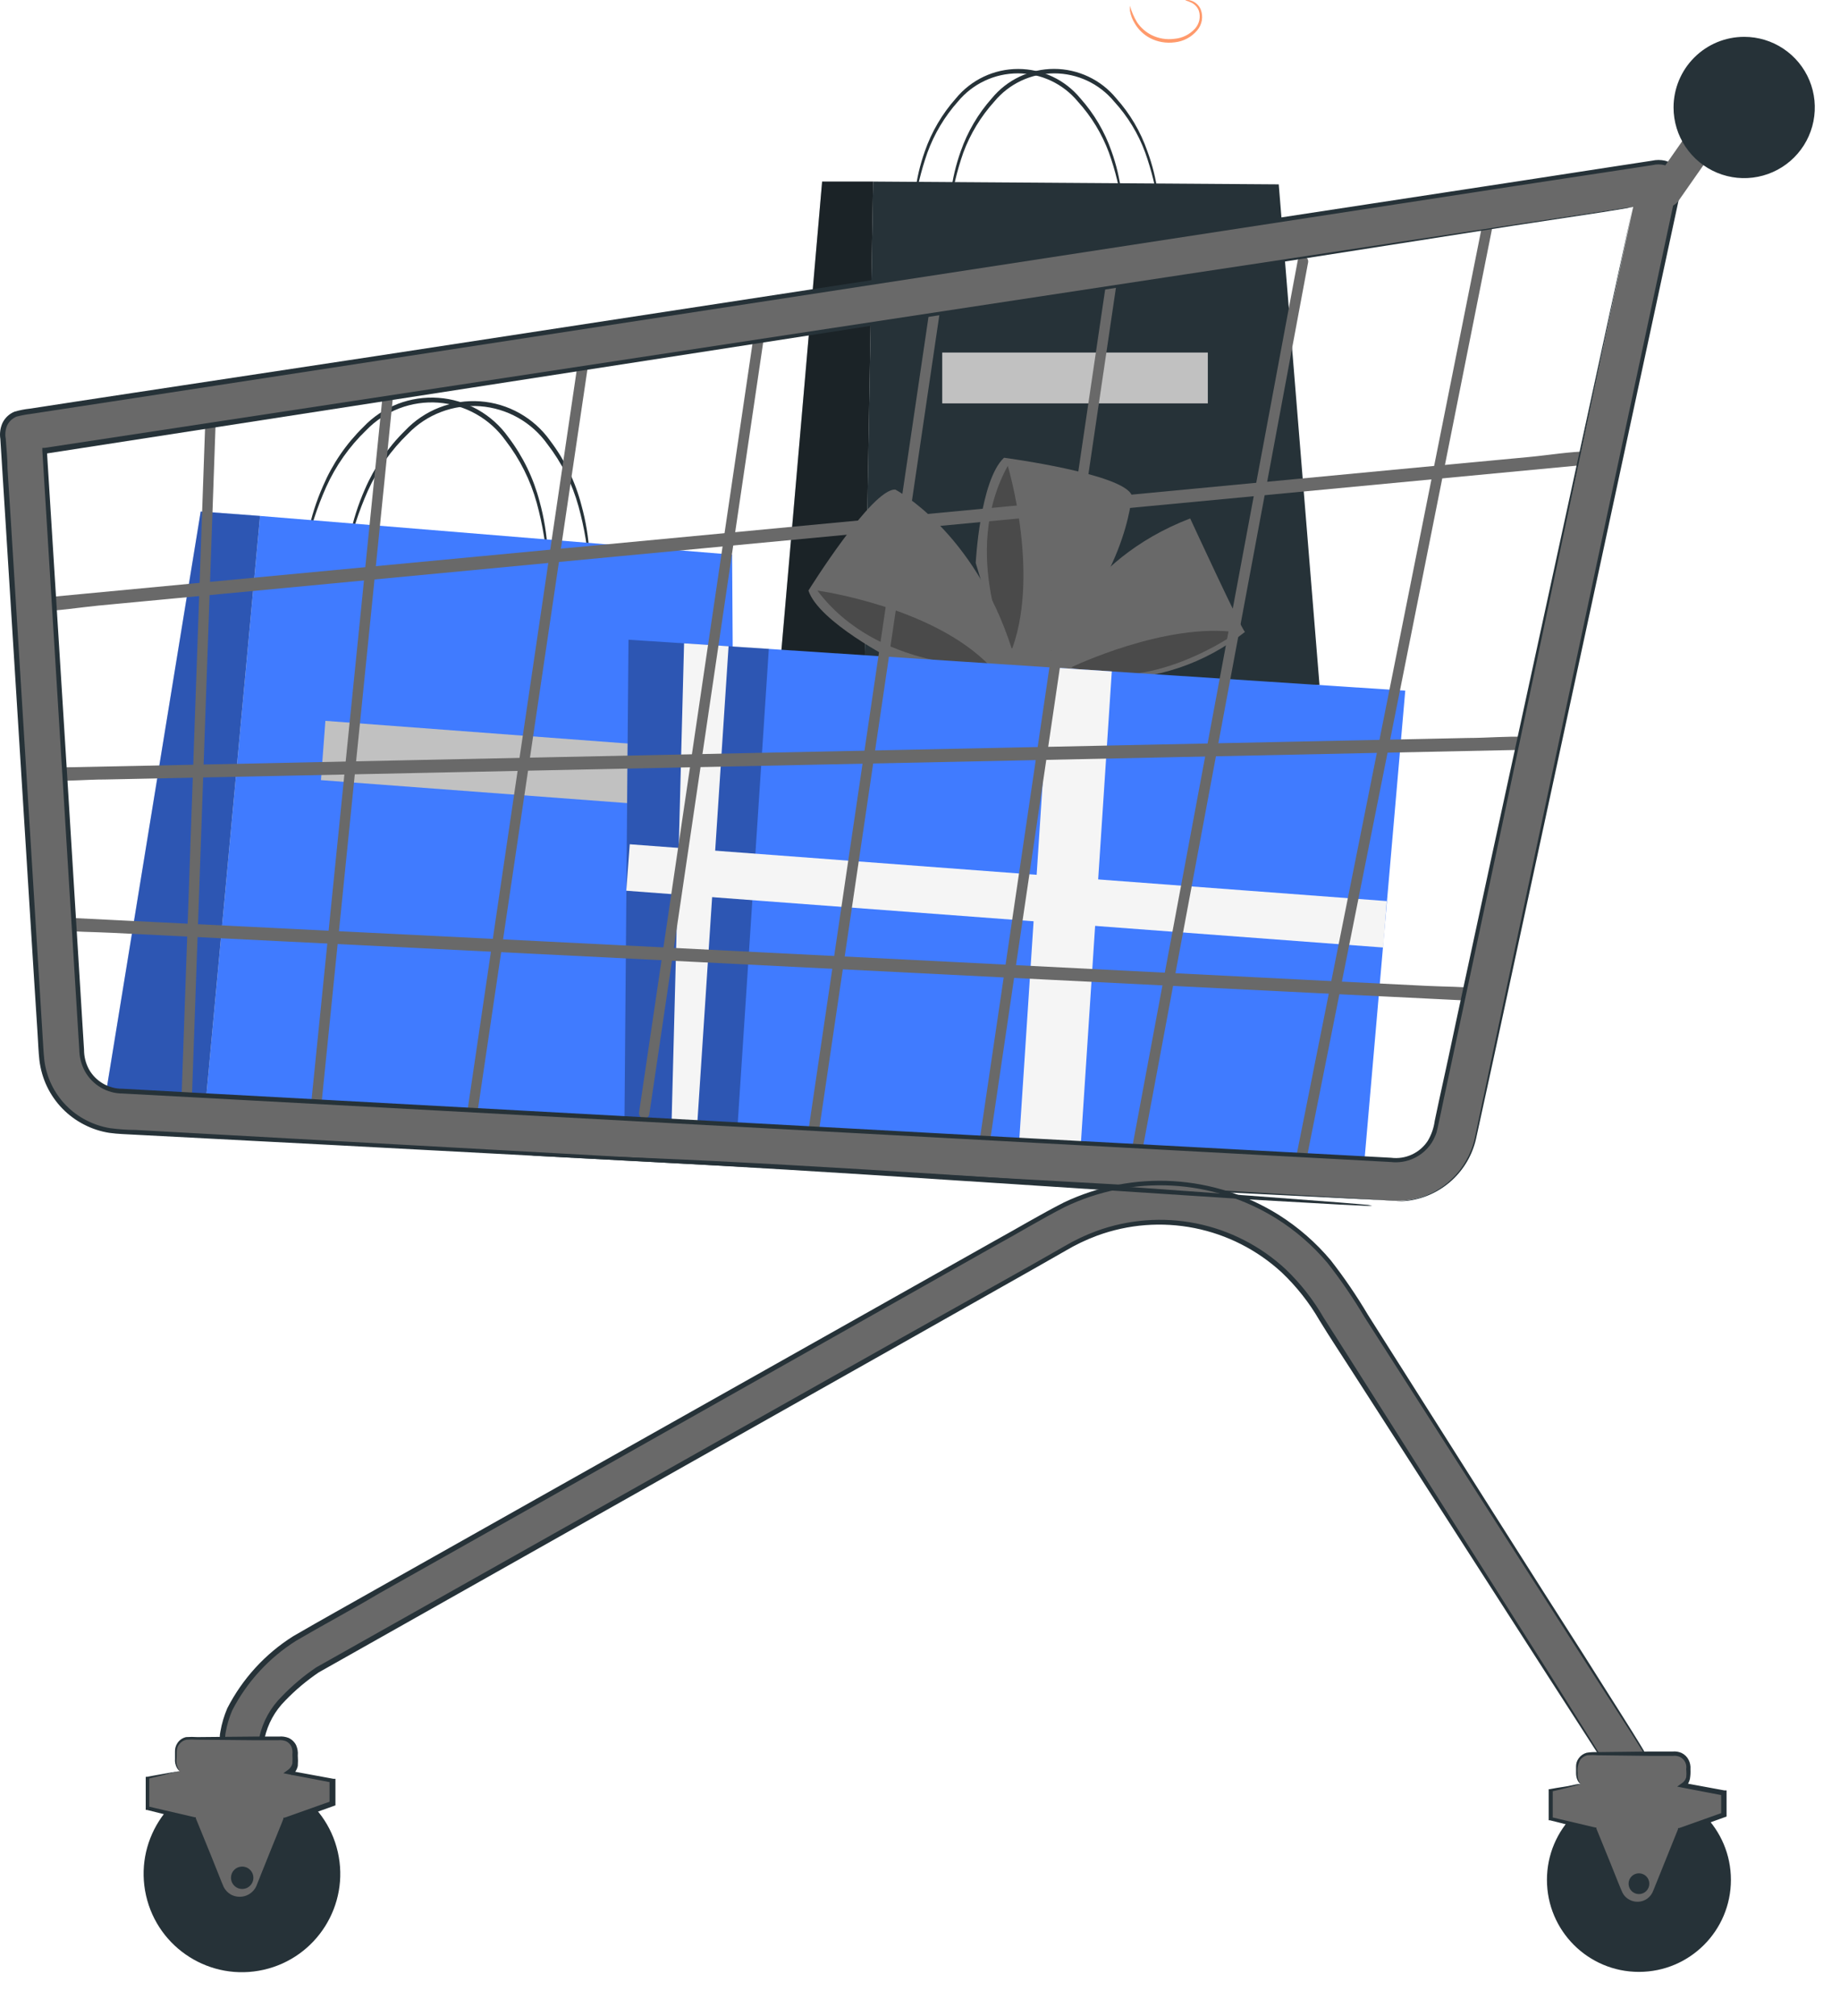 <svg width="63" height="69" viewBox="0 0 63 69" fill="none" xmlns="http://www.w3.org/2000/svg">
<path d="M40.584 0.014C40.584 0.014 40.645 -0.018 40.758 0.014C40.837 0.035 40.911 0.075 40.972 0.129C41.034 0.183 41.082 0.251 41.113 0.327C41.158 0.445 41.171 0.573 41.15 0.698C41.128 0.823 41.074 0.94 40.992 1.037C40.799 1.269 40.523 1.417 40.222 1.449C39.929 1.489 39.631 1.437 39.37 1.3C39.158 1.186 38.981 1.017 38.858 0.81C38.773 0.675 38.715 0.526 38.688 0.369C38.688 0.256 38.688 0.195 38.688 0.195C38.742 0.395 38.825 0.587 38.933 0.763C39.057 0.947 39.226 1.096 39.423 1.197C39.666 1.319 39.941 1.365 40.211 1.328C40.485 1.306 40.739 1.178 40.922 0.973C40.992 0.892 41.041 0.795 41.064 0.69C41.086 0.584 41.081 0.475 41.049 0.373C41.025 0.305 40.985 0.243 40.934 0.192C40.884 0.14 40.822 0.1 40.755 0.075C40.648 0.018 40.584 0.025 40.584 0.014Z" fill="#FF9A6C"/>
<path d="M11.886 18.979C12.046 18.229 12.284 17.497 12.596 16.796C12.926 16.064 13.392 15.402 13.97 14.846C14.287 14.517 14.673 14.262 15.1 14.1C15.527 13.937 15.984 13.87 16.44 13.904C16.895 13.938 17.338 14.072 17.736 14.296C18.134 14.52 18.477 14.829 18.742 15.201C19.233 15.835 19.594 16.559 19.808 17.332C20.012 18.07 20.137 18.829 20.181 19.594C20.189 19.54 20.189 19.485 20.181 19.43C20.181 19.324 20.181 19.168 20.181 18.965C20.151 18.398 20.059 17.836 19.907 17.289C19.701 16.493 19.339 15.746 18.842 15.091C18.567 14.702 18.209 14.378 17.794 14.144C17.378 13.909 16.916 13.77 16.44 13.736C15.965 13.702 15.488 13.774 15.043 13.947C14.599 14.12 14.198 14.39 13.871 14.736C13.283 15.313 12.814 16 12.489 16.756C12.259 17.276 12.087 17.819 11.975 18.376C11.935 18.575 11.914 18.731 11.903 18.834C11.893 18.882 11.887 18.93 11.886 18.979Z" fill="#263238"/>
<path d="M10.455 18.859C10.615 18.108 10.853 17.376 11.165 16.675C11.494 15.943 11.96 15.281 12.539 14.725C12.856 14.396 13.242 14.141 13.669 13.977C14.096 13.814 14.553 13.747 15.009 13.781C15.465 13.815 15.908 13.949 16.305 14.174C16.703 14.398 17.047 14.708 17.312 15.081C17.801 15.715 18.163 16.439 18.377 17.211C18.579 17.949 18.704 18.706 18.75 19.469C18.759 19.416 18.759 19.362 18.75 19.31C18.759 19.155 18.759 18.999 18.75 18.844C18.718 18.278 18.627 17.716 18.476 17.168C18.27 16.373 17.908 15.626 17.411 14.97C17.136 14.581 16.778 14.257 16.363 14.023C15.947 13.789 15.485 13.649 15.01 13.616C14.534 13.582 14.057 13.654 13.612 13.826C13.168 13.999 12.768 14.269 12.44 14.615C11.851 15.192 11.382 15.878 11.059 16.636C10.829 17.155 10.656 17.698 10.544 18.255C10.504 18.454 10.479 18.607 10.469 18.713C10.461 18.761 10.456 18.81 10.455 18.859Z" fill="#263238"/>
<path d="M25.067 18.983L8.903 17.658L7.046 37.696L25.191 39.059L25.067 18.983Z" fill="#407BFF"/>
<path d="M8.903 17.658L6.872 17.506L3.623 37.44L7.046 37.696L8.903 17.658Z" fill="#407BFF"/>
<g opacity="0.3">
<path d="M8.903 17.658L6.872 17.506L3.623 37.44L7.046 37.696L8.903 17.658Z" fill="black"/>
</g>
<path d="M11.141 24.671L21.729 25.465L21.576 27.494L10.989 26.7L11.141 24.671Z" fill="#C1C1C1"/>
<path d="M32.527 7.137C32.613 6.487 32.766 5.847 32.982 5.227C33.222 4.58 33.584 3.985 34.047 3.473C34.297 3.172 34.61 2.93 34.964 2.763C35.318 2.597 35.705 2.511 36.096 2.511C36.487 2.511 36.873 2.597 37.228 2.763C37.582 2.93 37.895 3.172 38.145 3.473C38.611 3.98 38.972 4.573 39.21 5.22C39.43 5.838 39.586 6.477 39.675 7.127C39.68 7.081 39.68 7.034 39.675 6.988C39.675 6.899 39.675 6.764 39.64 6.594C39.574 6.109 39.455 5.633 39.285 5.174C39.053 4.507 38.691 3.892 38.219 3.366C37.961 3.051 37.636 2.797 37.267 2.623C36.899 2.449 36.496 2.358 36.089 2.358C35.681 2.358 35.279 2.449 34.91 2.623C34.542 2.797 34.217 3.051 33.958 3.366C33.488 3.895 33.126 4.512 32.893 5.181C32.729 5.641 32.616 6.117 32.556 6.601C32.537 6.733 32.527 6.866 32.524 6.999C32.52 7.045 32.522 7.091 32.527 7.137Z" fill="#263238"/>
<path d="M31.295 7.137C31.381 6.486 31.535 5.846 31.753 5.227C31.988 4.581 32.343 3.986 32.801 3.473C33.051 3.172 33.364 2.929 33.719 2.763C34.073 2.597 34.46 2.511 34.851 2.511C35.243 2.511 35.629 2.597 35.984 2.763C36.338 2.929 36.652 3.172 36.902 3.473C37.365 3.982 37.727 4.575 37.967 5.22C38.189 5.837 38.344 6.476 38.429 7.127C38.429 7.127 38.429 7.08 38.429 6.988C38.426 6.856 38.414 6.724 38.393 6.594C38.335 6.109 38.222 5.633 38.056 5.174C37.823 4.507 37.461 3.893 36.991 3.366C36.732 3.052 36.407 2.798 36.038 2.624C35.67 2.45 35.267 2.36 34.86 2.36C34.453 2.36 34.05 2.45 33.682 2.624C33.314 2.798 32.988 3.052 32.73 3.366C32.259 3.895 31.897 4.512 31.664 5.181C31.501 5.641 31.389 6.117 31.331 6.601C31.309 6.772 31.299 6.906 31.295 6.999C31.291 7.045 31.291 7.091 31.295 7.137Z" fill="#263238"/>
<path d="M43.783 6.31L29.896 6.214L29.59 23.446H45.179L43.783 6.31Z" fill="#263238"/>
<path d="M29.896 6.214H28.149L26.651 23.446H29.591L29.896 6.214Z" fill="#263238"/>
<g opacity="0.3">
<path d="M29.896 6.214H28.149L26.651 23.446H29.591L29.896 6.214Z" fill="black"/>
</g>
<path d="M32.261 12.066H41.355V13.806H32.261V12.066Z" fill="#C1C1C1"/>
<path d="M34.377 15.666C34.377 15.666 38.475 16.21 38.752 16.955C38.752 16.955 38.578 19.988 35.439 22.818L35.922 24.103L35.773 26.124C34.615 23.397 33.408 19.267 33.408 19.267C33.408 19.267 33.55 16.437 34.377 15.666Z" fill="#696969"/>
<g opacity="0.3">
<path d="M34.505 15.943C34.505 15.943 35.662 19.782 34.579 22.399C34.579 22.399 32.853 18.958 34.505 15.943Z" fill="black"/>
</g>
<path d="M27.68 20.212C27.68 20.212 29.864 16.703 30.656 16.756C30.656 16.756 33.347 18.177 34.636 22.186L36.007 22.278C36.007 22.278 36.966 19.196 40.751 17.744C40.751 17.744 42.555 21.65 42.629 21.625C41.256 22.718 39.541 23.291 37.786 23.24C34.825 23.173 30.564 22.576 30.564 22.576C30.564 22.576 28.035 21.284 27.68 20.212Z" fill="#696969"/>
<g opacity="0.3">
<path d="M36.678 22.839C36.678 22.839 39.895 21.291 42.359 21.642C42.373 21.642 39.302 23.858 36.678 22.839Z" fill="black"/>
</g>
<g opacity="0.3">
<path d="M27.986 20.212C27.986 20.212 31.941 20.755 33.901 22.8C33.901 22.8 30.052 22.956 27.986 20.212Z" fill="black"/>
</g>
<path d="M21.519 21.895L21.381 38.356L46.691 40.018L48.115 23.638L21.519 21.895Z" fill="#407BFF"/>
<g opacity="0.3">
<path d="M26.324 22.207L25.248 38.612L21.381 38.356L21.519 21.895L26.324 22.207Z" fill="black"/>
</g>
<path d="M23.422 22.019L22.993 38.463L23.87 38.52L24.946 22.118L23.422 22.019Z" fill="#F5F5F5"/>
<path d="M35.959 22.841L38.067 22.979L36.992 39.381L34.884 39.243L35.959 22.841Z" fill="#F5F5F5"/>
<path d="M21.562 28.895L47.481 30.84L47.362 32.429L21.443 30.485L21.562 28.895Z" fill="#F5F5F5"/>
<path d="M44.55 39.865C44.592 39.866 44.632 39.852 44.664 39.825C44.696 39.798 44.718 39.761 44.724 39.72L51.237 7.073C51.241 7.05 51.241 7.027 51.237 7.004C51.233 6.981 51.224 6.959 51.211 6.94C51.198 6.92 51.181 6.904 51.162 6.891C51.143 6.878 51.121 6.868 51.098 6.864C51.052 6.855 51.004 6.866 50.965 6.892C50.925 6.919 50.898 6.96 50.889 7.006L44.369 39.653C44.361 39.699 44.37 39.746 44.396 39.785C44.422 39.824 44.462 39.852 44.508 39.862L44.55 39.865Z" fill="#696969"/>
<path d="M38.933 39.553C38.974 39.554 39.014 39.54 39.046 39.514C39.078 39.488 39.099 39.451 39.107 39.411L44.788 8.984C44.793 8.96 44.793 8.936 44.788 8.913C44.783 8.89 44.773 8.868 44.76 8.848C44.747 8.829 44.73 8.812 44.71 8.799C44.69 8.786 44.668 8.777 44.645 8.772C44.621 8.768 44.597 8.768 44.574 8.773C44.551 8.778 44.529 8.787 44.509 8.801C44.489 8.814 44.473 8.831 44.46 8.851C44.447 8.871 44.438 8.893 44.433 8.916L38.752 39.344C38.743 39.39 38.754 39.438 38.78 39.477C38.807 39.516 38.847 39.544 38.894 39.553H38.933Z" fill="#696969"/>
<path d="M33.717 39.251C33.759 39.252 33.8 39.237 33.831 39.209C33.864 39.182 33.885 39.144 33.891 39.102L38.315 9.126C38.318 9.103 38.317 9.079 38.312 9.056C38.306 9.034 38.296 9.012 38.282 8.994C38.268 8.975 38.251 8.959 38.231 8.947C38.211 8.935 38.189 8.927 38.166 8.923C38.119 8.917 38.072 8.929 38.034 8.957C37.997 8.985 37.971 9.026 37.963 9.072L33.539 39.049C33.533 39.095 33.545 39.142 33.573 39.18C33.6 39.218 33.642 39.243 33.688 39.251H33.717Z" fill="#696969"/>
<path d="M27.79 39.376C27.832 39.375 27.873 39.359 27.905 39.331C27.937 39.303 27.958 39.265 27.964 39.223L32.271 10.049C32.275 10.026 32.273 10.002 32.267 9.979C32.261 9.956 32.251 9.935 32.237 9.916C32.223 9.897 32.205 9.881 32.185 9.87C32.164 9.858 32.142 9.85 32.118 9.847C32.095 9.843 32.072 9.845 32.049 9.851C32.026 9.856 32.005 9.867 31.986 9.881C31.967 9.895 31.951 9.913 31.939 9.933C31.927 9.953 31.919 9.976 31.916 9.999L27.609 39.169C27.605 39.193 27.607 39.216 27.612 39.239C27.618 39.261 27.628 39.283 27.642 39.302C27.655 39.321 27.673 39.336 27.693 39.348C27.713 39.361 27.735 39.368 27.758 39.372L27.79 39.376Z" fill="#696969"/>
<path d="M22.059 38.278C22.101 38.279 22.142 38.264 22.174 38.236C22.206 38.209 22.227 38.171 22.233 38.129L26.196 11.277C26.199 11.254 26.198 11.231 26.193 11.208C26.187 11.185 26.177 11.164 26.163 11.145C26.149 11.127 26.132 11.111 26.112 11.099C26.092 11.087 26.07 11.079 26.047 11.075C26 11.069 25.953 11.081 25.915 11.109C25.878 11.137 25.852 11.178 25.844 11.224L21.881 38.076C21.875 38.122 21.887 38.169 21.915 38.207C21.943 38.245 21.984 38.27 22.03 38.278H22.059Z" fill="#696969"/>
<path d="M16.079 38.864C16.122 38.864 16.163 38.848 16.195 38.82C16.227 38.792 16.247 38.754 16.253 38.712L20.223 11.899C20.227 11.876 20.226 11.852 20.22 11.829C20.214 11.806 20.204 11.784 20.19 11.766C20.162 11.727 20.119 11.702 20.072 11.695C20.025 11.688 19.977 11.7 19.939 11.728C19.901 11.756 19.875 11.799 19.868 11.846L15.912 38.648C15.909 38.671 15.91 38.695 15.916 38.718C15.922 38.74 15.932 38.762 15.946 38.781C15.96 38.8 15.978 38.816 15.999 38.827C16.019 38.839 16.042 38.847 16.065 38.85L16.079 38.864Z" fill="#696969"/>
<path d="M10.799 38.278C10.843 38.279 10.886 38.262 10.918 38.233C10.95 38.203 10.97 38.162 10.973 38.118L13.523 12.907C13.525 12.884 13.523 12.861 13.516 12.839C13.51 12.816 13.498 12.796 13.484 12.778C13.469 12.76 13.45 12.745 13.43 12.735C13.409 12.724 13.386 12.717 13.363 12.716C13.317 12.712 13.271 12.726 13.234 12.755C13.198 12.784 13.174 12.826 13.168 12.872L10.622 38.083C10.62 38.106 10.622 38.13 10.628 38.152C10.635 38.175 10.646 38.196 10.661 38.214C10.676 38.232 10.694 38.247 10.715 38.258C10.736 38.269 10.758 38.276 10.782 38.278H10.799Z" fill="#696969"/>
<path d="M6.375 38.278C6.421 38.278 6.465 38.261 6.498 38.229C6.531 38.197 6.551 38.154 6.552 38.108L7.405 13.841C7.406 13.818 7.402 13.795 7.394 13.773C7.386 13.751 7.374 13.731 7.358 13.714C7.342 13.696 7.323 13.683 7.302 13.673C7.28 13.663 7.258 13.658 7.234 13.657C7.187 13.656 7.142 13.675 7.107 13.707C7.073 13.739 7.052 13.784 7.05 13.831L6.197 38.097C6.196 38.144 6.214 38.189 6.246 38.223C6.277 38.256 6.321 38.276 6.368 38.278H6.375Z" fill="#696969"/>
<path d="M50.828 34.273L45.946 34.032L34.228 33.446L20.099 32.735L7.884 32.128L3.839 31.926C3.204 31.894 2.554 31.897 1.922 31.83H1.837C1.553 31.83 1.549 31.372 1.837 31.386L6.719 31.628L18.437 32.21L32.566 32.92L44.781 33.538L48.822 33.74C49.461 33.772 50.111 33.765 50.743 33.836H50.828C51.112 33.836 51.112 34.294 50.828 34.28V34.273Z" fill="#696969"/>
<path d="M52.323 25.659L47.26 25.765L35.14 26.021L20.486 26.326L7.785 26.592L3.605 26.678C2.955 26.678 2.291 26.745 1.642 26.72H1.553C1.499 26.713 1.449 26.687 1.413 26.646C1.377 26.605 1.357 26.553 1.357 26.498C1.357 26.444 1.377 26.391 1.413 26.35C1.449 26.309 1.499 26.283 1.553 26.276L6.62 26.173L18.739 25.918L33.39 25.612L46.095 25.346L50.271 25.257C50.92 25.257 51.584 25.193 52.234 25.218H52.323C52.377 25.225 52.427 25.251 52.463 25.292C52.499 25.333 52.519 25.386 52.519 25.44C52.519 25.495 52.499 25.547 52.463 25.588C52.427 25.629 52.377 25.655 52.323 25.662V25.659Z" fill="#696969"/>
<path d="M54.511 15.887L49.184 16.391L36.458 17.595L21.072 19.05L7.739 20.314L3.371 20.726C2.686 20.794 1.983 20.911 1.294 20.925H1.201C0.917 20.954 0.917 20.51 1.201 20.481L6.528 19.977L19.254 18.773L34.64 17.318L47.973 16.053L52.341 15.642C53.026 15.578 53.729 15.457 54.418 15.446H54.511C54.795 15.421 54.795 15.865 54.511 15.89V15.887Z" fill="#696969"/>
<path d="M47.821 41.098C48.456 41.099 49.072 40.882 49.565 40.482C50.059 40.082 50.399 39.525 50.53 38.903L57.507 6.381C57.529 6.271 57.523 6.157 57.492 6.049C57.461 5.941 57.404 5.842 57.327 5.761C57.25 5.679 57.155 5.616 57.049 5.579C56.944 5.541 56.83 5.529 56.719 5.543L0.694 14.132C0.522 14.161 0.366 14.252 0.257 14.387C0.148 14.523 0.092 14.694 0.101 14.867L1.404 36.123C1.446 36.802 1.737 37.442 2.22 37.921C2.703 38.4 3.345 38.685 4.024 38.722L47.654 41.091L47.821 41.098ZM55.92 7.08L49.173 38.608C49.107 38.93 48.927 39.218 48.666 39.417C48.405 39.617 48.081 39.715 47.753 39.695L4.124 37.323C3.785 37.306 3.464 37.163 3.224 36.923C2.984 36.683 2.841 36.363 2.824 36.023L1.532 15.428L55.92 7.08Z" fill="#696969"/>
<path d="M55.92 7.08L55.661 7.112L54.887 7.23L51.879 7.681L40.587 9.389L1.528 15.329H1.45V15.428C1.67 18.979 1.897 22.654 2.131 26.454C2.25 28.348 2.368 30.273 2.487 32.231C2.546 33.204 2.606 34.184 2.668 35.171L2.714 35.91C2.716 36.173 2.782 36.431 2.906 36.663C3.035 36.895 3.224 37.088 3.453 37.223C3.682 37.357 3.943 37.427 4.209 37.426L34.426 39.059L47.622 39.77C47.891 39.801 48.164 39.757 48.41 39.642C48.656 39.527 48.864 39.347 49.014 39.12C49.085 39.009 49.142 38.89 49.184 38.765C49.219 38.637 49.241 38.513 49.269 38.392C49.322 38.143 49.376 37.898 49.425 37.653C49.635 36.677 49.841 35.715 50.04 34.774C50.44 32.892 50.824 31.088 51.194 29.362C54.091 15.645 55.81 7.588 55.902 7.091C55.792 7.588 54.041 15.649 51.062 29.369C50.693 31.088 50.305 32.885 49.898 34.759C49.699 35.706 49.493 36.661 49.28 37.625C49.23 37.87 49.177 38.115 49.124 38.36C49.092 38.602 49.011 38.836 48.886 39.045C48.752 39.25 48.563 39.413 48.34 39.515C48.118 39.618 47.871 39.655 47.629 39.624L34.434 38.914L4.198 37.263C3.963 37.265 3.733 37.205 3.53 37.087C3.326 36.97 3.159 36.8 3.044 36.595C2.933 36.388 2.876 36.156 2.877 35.921L2.831 35.182C2.769 34.195 2.709 33.214 2.65 32.238C2.529 30.288 2.411 28.363 2.295 26.465C2.057 22.665 1.826 18.976 1.606 15.436L1.531 15.531L40.516 9.495L51.826 7.723L54.865 7.262L55.65 7.134L55.92 7.08Z" fill="#263238"/>
<path d="M47.821 41.098L41.337 40.711L23.653 39.724L11.442 39.049L4.639 38.672C4.347 38.672 4.049 38.648 3.769 38.612C3.485 38.565 3.211 38.474 2.955 38.342C2.434 38.075 2.015 37.645 1.762 37.117C1.635 36.853 1.552 36.57 1.517 36.279C1.485 35.988 1.475 35.675 1.453 35.374C1.414 34.763 1.379 34.152 1.34 33.534C1.034 28.602 0.715 23.422 0.385 18.053L0.257 16.032C0.257 15.677 0.218 15.354 0.196 15.013C0.167 14.86 0.184 14.701 0.246 14.559C0.312 14.424 0.424 14.318 0.562 14.26C0.721 14.218 0.882 14.187 1.045 14.168L1.553 14.09L2.575 13.934L4.624 13.621L12.976 12.339L44.778 7.457L51.918 6.36L55.338 5.841L56.176 5.713L56.591 5.649C56.718 5.619 56.851 5.619 56.978 5.649C57.098 5.682 57.206 5.75 57.287 5.844C57.368 5.939 57.419 6.055 57.433 6.178C57.441 6.308 57.425 6.438 57.387 6.562L57.301 6.967C56.382 11.267 55.526 15.272 54.748 18.93C53.193 26.241 51.936 32.157 51.066 36.251L50.491 38.971C50.369 39.505 50.09 39.991 49.689 40.365C49.289 40.739 48.785 40.985 48.243 41.069C47.966 41.119 47.821 41.105 47.821 41.115H47.92C48.027 41.114 48.134 41.105 48.24 41.091C48.791 41.013 49.306 40.769 49.716 40.393C50.126 40.016 50.412 39.524 50.537 38.981C50.707 38.193 50.905 37.288 51.13 36.265C52.014 32.174 53.289 26.262 54.869 18.954C55.657 15.301 56.517 11.295 57.443 6.999L57.529 6.594C57.572 6.454 57.59 6.307 57.582 6.161C57.563 6.006 57.499 5.861 57.397 5.743C57.295 5.625 57.16 5.541 57.01 5.5C56.863 5.467 56.71 5.467 56.563 5.5L56.144 5.564L55.306 5.692L51.886 6.218L44.742 7.308L12.94 12.176L4.599 13.44L2.547 13.752L1.528 13.909L1.017 13.987C0.84 14.006 0.665 14.04 0.495 14.09C0.314 14.165 0.167 14.304 0.083 14.48C0.008 14.651 -0.017 14.839 0.012 15.024L0.076 16.043L0.203 18.063C0.537 23.432 0.86 28.613 1.169 33.545C1.208 34.163 1.247 34.774 1.287 35.384C1.308 35.69 1.315 35.988 1.35 36.297C1.389 36.606 1.476 36.907 1.61 37.188C1.879 37.748 2.324 38.205 2.877 38.488C3.149 38.629 3.441 38.725 3.744 38.772C4.049 38.815 4.337 38.818 4.631 38.836L11.435 39.191L23.646 39.841L41.333 40.775L46.145 41.016L47.395 41.076C47.675 41.101 47.821 41.098 47.821 41.098Z" fill="#263238"/>
<path d="M55.636 60.848C55.762 60.847 55.885 60.81 55.991 60.741C56.065 60.694 56.13 60.633 56.18 60.561C56.231 60.489 56.267 60.408 56.286 60.322C56.305 60.236 56.307 60.148 56.292 60.061C56.276 59.975 56.244 59.892 56.197 59.818L46.109 44.002C45.064 42.363 43.431 41.187 41.545 40.716C39.659 40.245 37.664 40.515 35.971 41.471L10.196 55.997L10.146 56.026C8.594 57.091 7.745 58.234 7.621 59.431C7.605 59.522 7.608 59.615 7.629 59.704C7.651 59.794 7.691 59.878 7.746 59.952C7.801 60.026 7.872 60.087 7.952 60.132C8.032 60.178 8.121 60.206 8.213 60.215C8.304 60.225 8.397 60.216 8.485 60.188C8.573 60.16 8.654 60.114 8.723 60.054C8.793 59.993 8.849 59.919 8.888 59.835C8.928 59.752 8.95 59.661 8.953 59.569C9.034 58.788 9.681 57.971 10.877 57.148L36.628 42.635C38.023 41.85 39.666 41.629 41.219 42.017C42.773 42.405 44.118 43.374 44.98 44.723L55.071 60.525C55.13 60.622 55.213 60.703 55.312 60.759C55.411 60.816 55.522 60.846 55.636 60.848Z" fill="#696969"/>
<path d="M55.636 60.848C55.539 60.843 55.444 60.818 55.355 60.777C55.246 60.723 55.154 60.641 55.089 60.539C55.011 60.418 54.922 60.272 54.823 60.113L53.047 57.272C51.481 54.808 49.216 51.235 46.404 46.8C46.049 46.246 45.694 45.678 45.321 45.099C44.966 44.483 44.525 43.921 44.011 43.431C43.156 42.641 42.101 42.102 40.96 41.872C39.819 41.643 38.638 41.733 37.544 42.131C37.16 42.273 36.789 42.449 36.437 42.657L35.371 43.264L30.876 45.781L10.828 57.066C10.402 57.354 10.008 57.686 9.652 58.057C9.268 58.435 9 58.915 8.882 59.441C8.878 59.566 8.845 59.687 8.786 59.797C8.729 59.896 8.642 59.976 8.537 60.024C8.434 60.074 8.319 60.093 8.205 60.076C8.092 60.06 7.986 60.009 7.902 59.931C7.816 59.854 7.756 59.752 7.728 59.64C7.704 59.523 7.704 59.402 7.728 59.285C7.772 59.029 7.848 58.778 7.951 58.539C8.454 57.562 9.211 56.738 10.142 56.153C11.08 55.603 12.053 55.088 12.983 54.534L18.586 51.377L29.171 45.405L34.1 42.621C34.903 42.181 35.684 41.705 36.465 41.307C37.607 40.759 38.869 40.508 40.134 40.578C41.399 40.647 42.626 41.035 43.702 41.705C44.361 42.117 44.951 42.63 45.452 43.225C45.913 43.812 46.335 44.429 46.716 45.071L54.202 56.753C55.086 58.135 55.789 59.2 56.236 59.928C56.274 60.013 56.294 60.105 56.294 60.198C56.294 60.291 56.274 60.383 56.236 60.468C56.175 60.589 56.08 60.69 55.963 60.759C55.866 60.813 55.758 60.843 55.647 60.848H55.732C55.816 60.838 55.898 60.813 55.973 60.773C56.097 60.707 56.198 60.604 56.261 60.478C56.304 60.391 56.329 60.296 56.333 60.198C56.336 60.101 56.319 60.004 56.282 59.914C55.838 59.168 55.146 58.103 54.276 56.718C52.501 53.948 49.976 49.95 46.837 45C46.453 44.352 46.029 43.73 45.566 43.136C45.058 42.53 44.459 42.007 43.79 41.584C42.699 40.9 41.453 40.501 40.167 40.425C38.881 40.35 37.597 40.599 36.433 41.151C35.63 41.559 34.864 42.021 34.057 42.465L29.1 45.256L18.508 51.218L12.905 54.374C11.953 54.914 11.002 55.44 10.036 56.001C9.076 56.606 8.298 57.459 7.781 58.468C7.673 58.721 7.594 58.986 7.547 59.257C7.516 59.4 7.516 59.547 7.547 59.69C7.579 59.839 7.659 59.973 7.774 60.074C7.858 60.149 7.957 60.206 8.065 60.239C8.173 60.271 8.287 60.28 8.399 60.263C8.511 60.246 8.618 60.205 8.712 60.142C8.805 60.079 8.884 59.996 8.942 59.9C9.01 59.773 9.05 59.634 9.059 59.491C9.167 59.001 9.414 58.553 9.77 58.199C10.117 57.839 10.502 57.516 10.916 57.236L30.95 45.938L35.414 43.416L36.479 42.809C36.824 42.604 37.186 42.431 37.562 42.291C38.629 41.899 39.784 41.809 40.899 42.031C42.014 42.253 43.046 42.778 43.883 43.548C44.39 44.029 44.825 44.58 45.175 45.185C45.53 45.767 45.907 46.332 46.262 46.886L52.976 57.329L54.791 60.145C54.898 60.304 54.986 60.446 55.068 60.571C55.136 60.673 55.233 60.754 55.345 60.805C55.436 60.846 55.537 60.86 55.636 60.848Z" fill="#263238"/>
<path d="M56.115 67.488C54.376 67.488 52.966 66.078 52.966 64.338C52.966 62.599 54.376 61.188 56.115 61.188C57.855 61.188 59.265 62.599 59.265 64.338C59.265 66.078 57.855 67.488 56.115 67.488Z" fill="#263238"/>
<path d="M54.12 61.053C54.078 61.011 54.045 60.962 54.022 60.907C54 60.852 53.988 60.793 53.989 60.734V60.464C53.989 60.343 54.036 60.228 54.122 60.143C54.207 60.057 54.322 60.01 54.443 60.01H57.362C57.482 60.01 57.598 60.057 57.683 60.143C57.768 60.228 57.816 60.343 57.816 60.464V60.734C57.815 60.804 57.796 60.874 57.762 60.935C57.728 60.997 57.68 61.05 57.621 61.089L59.006 61.352V62.108L57.507 62.655L56.652 64.785C56.602 64.908 56.516 65.013 56.406 65.087C56.296 65.161 56.166 65.2 56.034 65.2C55.901 65.2 55.772 65.161 55.662 65.087C55.552 65.013 55.466 64.908 55.416 64.785L54.56 62.634L53.062 62.279V61.302L54.12 61.053Z" fill="#696969"/>
<path d="M54.12 61.053C54.12 61.053 54.013 61.053 53.828 61.1C53.644 61.146 53.385 61.171 53.058 61.235H53.026V61.27C53.026 61.551 53.026 61.877 53.026 62.247V62.3H53.072L54.563 62.676L54.514 62.634C54.663 63.01 54.819 63.415 54.986 63.844L55.249 64.501C55.295 64.619 55.331 64.725 55.387 64.856C55.454 64.987 55.557 65.095 55.685 65.168C55.812 65.24 55.958 65.274 56.104 65.265C56.25 65.256 56.391 65.205 56.508 65.117C56.626 65.029 56.715 64.909 56.765 64.771C56.818 64.647 56.868 64.523 56.918 64.395C57.124 63.891 57.333 63.373 57.546 62.843L57.614 62.68L57.56 62.73L59.055 62.193L59.116 62.172V62.108C59.116 61.852 59.116 61.6 59.116 61.352V61.277H59.045L57.66 61.022L57.692 61.174C57.779 61.097 57.839 60.994 57.862 60.88C57.88 60.772 57.886 60.662 57.88 60.553C57.889 60.441 57.867 60.329 57.816 60.23C57.764 60.127 57.679 60.044 57.575 59.995C57.478 59.952 57.371 59.935 57.266 59.946H56.456L54.681 59.967C54.562 59.962 54.443 59.969 54.326 59.988C54.215 60.018 54.118 60.086 54.052 60.18C53.994 60.259 53.963 60.355 53.963 60.453C53.963 60.535 53.963 60.61 53.963 60.681C53.963 60.972 54.13 61.071 54.123 61.061C54.043 60.951 54.006 60.816 54.02 60.681C54 60.524 54.031 60.364 54.109 60.226C54.168 60.151 54.251 60.097 54.343 60.074C54.462 60.064 54.58 60.064 54.698 60.074L56.474 60.095H57.283C57.366 60.085 57.45 60.098 57.525 60.134C57.6 60.172 57.661 60.232 57.698 60.307C57.736 60.382 57.749 60.467 57.734 60.549C57.744 60.643 57.744 60.737 57.734 60.83C57.711 60.913 57.658 60.985 57.585 61.032L57.425 61.146L57.621 61.185L59.006 61.451L58.931 61.362V62.119L58.991 62.034L57.493 62.566H57.454V62.605L57.386 62.772L56.761 64.324L56.609 64.7C56.57 64.811 56.5 64.907 56.406 64.977C56.316 65.043 56.207 65.082 56.095 65.087C55.983 65.093 55.871 65.066 55.774 65.009C55.678 64.956 55.6 64.874 55.551 64.775C55.505 64.679 55.458 64.551 55.412 64.445L55.149 63.788L54.659 62.584V62.548H54.624L53.122 62.193L53.164 62.25C53.164 61.895 53.164 61.54 53.164 61.274L53.133 61.313C53.488 61.235 53.75 61.164 53.924 61.117C54.098 61.071 54.127 61.053 54.12 61.053Z" fill="#263238"/>
<path d="M56.116 64.825C55.919 64.825 55.761 64.666 55.761 64.469C55.761 64.273 55.919 64.114 56.116 64.114C56.312 64.114 56.471 64.273 56.471 64.469C56.471 64.666 56.312 64.825 56.116 64.825Z" fill="#263238"/>
<path d="M5.001 64.876C4.59 63.063 5.727 61.26 7.54 60.849C9.353 60.438 11.156 61.575 11.567 63.388C11.978 65.201 10.841 67.004 9.028 67.415C7.215 67.826 5.412 66.689 5.001 64.876Z" fill="#263238"/>
<path d="M6.147 60.617C6.106 60.575 6.073 60.526 6.05 60.472C6.028 60.418 6.016 60.359 6.016 60.301V59.946C6.017 59.825 6.065 59.71 6.15 59.625C6.235 59.54 6.35 59.492 6.471 59.491H9.666C9.787 59.491 9.903 59.539 9.988 59.624C10.073 59.709 10.121 59.825 10.121 59.946V60.301C10.12 60.371 10.102 60.439 10.069 60.501C10.037 60.562 9.99 60.616 9.933 60.656L11.392 60.933V61.742L9.794 62.314L8.878 64.579C8.825 64.71 8.734 64.821 8.617 64.9C8.5 64.978 8.362 65.02 8.221 65.02C8.08 65.02 7.943 64.978 7.826 64.9C7.709 64.821 7.618 64.71 7.564 64.579L6.648 62.282L5.047 61.895V60.851L6.147 60.617Z" fill="#696969"/>
<path d="M6.148 60.617C6.148 60.617 6.034 60.635 5.839 60.666L5.026 60.812H4.99V60.848C4.99 61.146 4.99 61.497 4.99 61.892V61.945H5.033L6.631 62.346L6.581 62.303C6.737 62.708 6.908 63.141 7.089 63.596C7.178 63.827 7.27 64.061 7.366 64.306C7.416 64.43 7.455 64.544 7.515 64.661C7.585 64.795 7.69 64.907 7.82 64.984C7.955 65.063 8.11 65.101 8.266 65.093C8.422 65.084 8.572 65.031 8.697 64.938C8.825 64.842 8.922 64.711 8.978 64.562C9.031 64.427 9.084 64.296 9.141 64.16L9.812 62.499L9.88 62.332L9.827 62.382L11.425 61.81L11.485 61.788V60.88H11.414L9.951 60.61L9.986 60.762C10.094 60.684 10.168 60.569 10.196 60.439C10.205 60.321 10.205 60.202 10.196 60.084C10.208 59.963 10.188 59.841 10.139 59.729C10.084 59.619 9.992 59.531 9.88 59.48C9.775 59.439 9.662 59.423 9.55 59.434H9.251H8.683L6.762 59.452C6.632 59.443 6.502 59.443 6.372 59.452C6.251 59.479 6.145 59.551 6.077 59.654C6.018 59.741 5.988 59.844 5.992 59.949V60.191C5.981 60.305 6.007 60.419 6.066 60.517C6.087 60.551 6.115 60.581 6.148 60.603C6.104 60.544 6.073 60.477 6.055 60.407C6.038 60.336 6.034 60.263 6.045 60.191C6.063 60.049 6.017 59.836 6.134 59.701C6.195 59.618 6.285 59.561 6.386 59.541C6.504 59.532 6.623 59.532 6.741 59.541L8.662 59.559H9.528C9.619 59.549 9.71 59.561 9.795 59.594C9.873 59.631 9.937 59.694 9.976 59.772C10.011 59.859 10.023 59.955 10.011 60.049C10.017 60.15 10.017 60.252 10.011 60.354C9.99 60.443 9.937 60.521 9.862 60.574L9.702 60.688L9.894 60.727L11.357 61.007L11.283 60.919V61.728L11.343 61.643L9.741 62.211H9.702V62.25L9.635 62.421C9.404 62.985 9.18 63.543 8.964 64.082L8.804 64.484C8.775 64.572 8.727 64.652 8.664 64.72C8.6 64.787 8.523 64.84 8.437 64.874C8.35 64.908 8.258 64.922 8.165 64.916C8.073 64.91 7.983 64.884 7.902 64.839C7.799 64.779 7.716 64.692 7.661 64.587C7.611 64.48 7.561 64.345 7.515 64.231C7.416 63.99 7.323 63.756 7.231 63.521L6.705 62.232V62.197H6.67L5.068 61.824L5.111 61.877C5.111 61.483 5.111 61.132 5.111 60.833L5.079 60.876C5.434 60.791 5.729 60.72 5.914 60.67C5.992 60.656 6.071 60.638 6.148 60.617Z" fill="#263238"/>
<path d="M7.909 64.263C7.908 64.34 7.93 64.414 7.972 64.478C8.014 64.541 8.074 64.591 8.144 64.621C8.214 64.65 8.292 64.658 8.366 64.643C8.441 64.629 8.51 64.592 8.563 64.538C8.617 64.484 8.654 64.416 8.669 64.341C8.683 64.266 8.675 64.189 8.646 64.119C8.616 64.048 8.567 63.989 8.503 63.947C8.44 63.905 8.365 63.883 8.289 63.884C8.188 63.884 8.091 63.924 8.02 63.995C7.949 64.066 7.909 64.163 7.909 64.263Z" fill="#263238"/>
<path d="M18.132 39.528C18.227 39.548 18.325 39.559 18.423 39.56L19.264 39.606L22.357 39.77C24.967 39.908 28.575 40.125 32.555 40.388L42.757 41.051L45.846 41.225L46.688 41.265C46.786 41.272 46.884 41.272 46.982 41.265C46.887 41.242 46.789 41.229 46.691 41.225L45.853 41.154L42.764 40.92C40.154 40.728 36.55 40.466 32.569 40.21C28.589 39.954 24.978 39.748 22.364 39.642C21.058 39.585 19.999 39.553 19.268 39.539H18.423C18.326 39.53 18.229 39.526 18.132 39.528Z" fill="#263238"/>
<path d="M57.038 7.095C57.124 7.095 57.209 7.074 57.285 7.034C57.361 6.995 57.426 6.938 57.475 6.867L59.822 3.508C59.903 3.392 59.935 3.249 59.91 3.11C59.886 2.971 59.807 2.847 59.691 2.766C59.575 2.685 59.432 2.653 59.293 2.678C59.154 2.703 59.03 2.782 58.949 2.897L56.602 6.257C56.561 6.314 56.532 6.378 56.517 6.447C56.502 6.515 56.5 6.586 56.512 6.655C56.524 6.724 56.55 6.79 56.588 6.849C56.626 6.908 56.675 6.959 56.733 6.999C56.822 7.063 56.929 7.096 57.038 7.095Z" fill="#696969"/>
<path d="M57.301 3.679C57.301 4.157 57.443 4.624 57.709 5.022C57.975 5.42 58.352 5.73 58.794 5.913C59.236 6.096 59.722 6.144 60.191 6.05C60.66 5.957 61.091 5.727 61.429 5.389C61.768 5.05 61.998 4.62 62.091 4.15C62.184 3.681 62.137 3.195 61.954 2.753C61.771 2.311 61.461 1.934 61.063 1.668C60.665 1.402 60.198 1.261 59.72 1.261C59.078 1.261 58.463 1.515 58.01 1.969C57.556 2.422 57.301 3.037 57.301 3.679Z" fill="#263238"/>
</svg>

